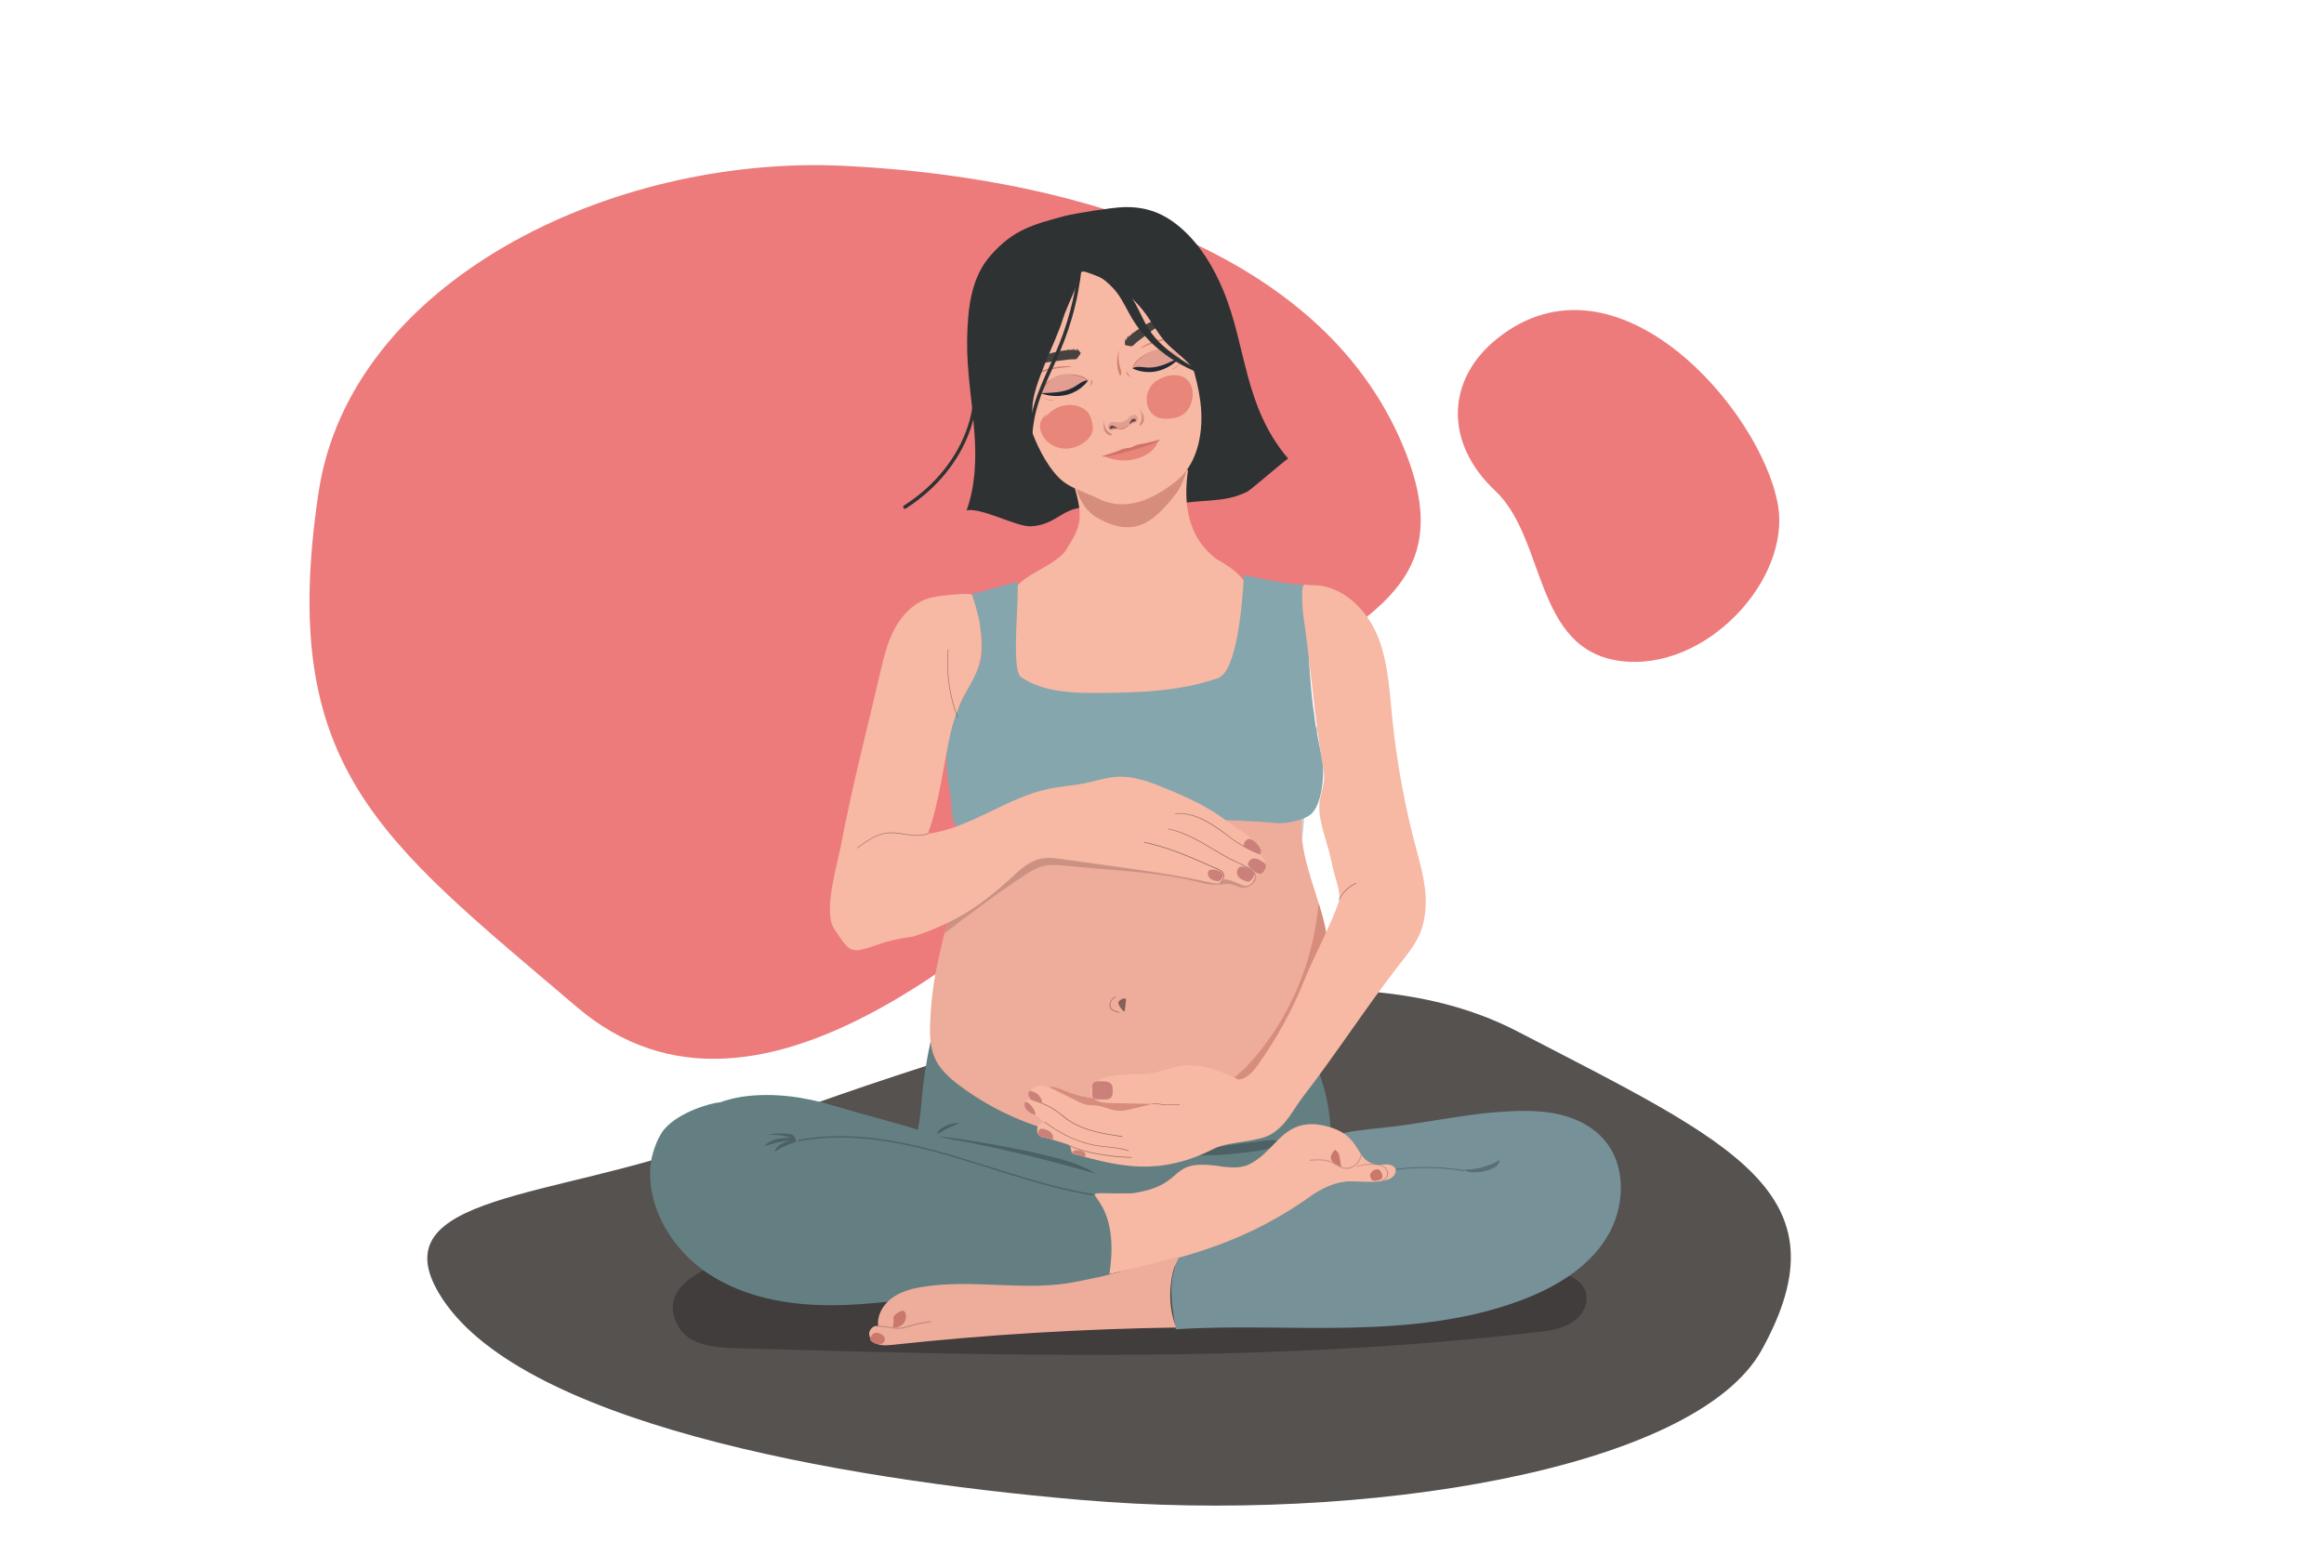 <?xml version="1.0" encoding="utf-8"?>
<!-- Generator: Adobe Illustrator 25.1.0, SVG Export Plug-In . SVG Version: 6.00 Build 0)  -->
<svg version="1.1" id="Layer_1" xmlns="http://www.w3.org/2000/svg" xmlns:xlink="http://www.w3.org/1999/xlink" x="0px" y="0px"
	 viewBox="0 0 1962 1323.9" style="enable-background:new 0 0 1962 1323.9;" xml:space="preserve">
<style type="text/css">
	.st0{fill:#FFFFFF;}
	.st1{fill:#ED7B7B;}
	.st2{fill:#565250;}
	.st3{fill:#2F3233;}
	.st4{opacity:0.25;}
	.st5{fill:#F7B8A4;}
	.st6{fill:#647F82;}
	.st7{fill:#769198;}
	.st8{opacity:0.24;}
	.st9{opacity:0.19;}
	.st10{fill:#CA786C;}
	.st11{fill:#EEAC9B;}
	.st12{opacity:0.21;}
	.st13{fill:#86A6AE;}
	.st14{opacity:0.15;}
	.st15{fill:#010101;}
	.st16{opacity:0.47;}
	.st17{fill:#CB8079;}
	.st18{opacity:0.44;fill:#010101;}
	.st19{fill:#D68D7B;}
	.st20{fill:#F8AC8E;}
	.st21{fill:#F9FAFB;}
	.st22{fill:#E29E90;}
	.st23{fill:#E78679;}
	.st24{fill:#474240;}
	.st25{fill:#69473E;}
	.st26{fill:#D0806B;}
	.st27{fill:#202935;}
	.st28{fill:#D27167;}
</style>
<g>
	<g>
		<rect class="st0" width="1962" height="1323.9"/>
	</g>
	<path class="st1" d="M1023.5,619.8C851.7,788.9,642.1,982.4,487,850.3C320.8,708.7,233.9,648.4,269,415.4
		C295.7,238.3,515.1,130.6,712.1,140c173.8,8.3,400.8,62.1,473,238C1241.2,514.6,1120.8,524,1023.5,619.8z"/>
	<path class="st2" d="M598.9,964c231-85.3,511-181.9,681.6-93.4c182.9,94.9,280.3,136.6,206.7,269.4c-56,101-336.5,147-574.3,126.5
		c-209.7-18-478-66.5-542.2-174.3C320.8,1008.6,468.1,1012.3,598.9,964z"/>
	<g>
		<path class="st3" d="M816,431c11.9-2.9,42.3,13.9,54.1,13.4c22.6-1,27.1-17.5,49.6-15.8c24,1.8,48.3,3.2,72-2.4
			c21.9-5.2,41.7-0.9,61.5-11.2c2.8-1.4,31.6-26.4,34.3-27.8c-37.6-44.1-35.1-95.1-54.9-142.3c-7.9-18.9-18.7-37-33.7-50.7
			c-15-13.7-30.3-19.9-50.4-19.3c-9.8,0.3-40.5,5.1-50.1,7.6c-27,7.3-42.7,11.5-61.6,32.6c-17.3,19.3-19.8,45.5-20.3,71.7
			s4.3,52.1,6.1,78.3C824.3,387.3,823.5,410.3,816,431z"/>
	</g>
	<path class="st4" d="M573,1120.5c8.7,15.1,29.2,17.3,46.7,17.8c226.3,6.5,453.5,13,678.3-13.6c9.6-1.1,19.4-2.4,27.8-7.2
		c8.3-4.8,14.9-14.1,13.5-23.7c-2.5-16.8-24.2-21.3-41.2-21.8c-106.9-3.1-213.8-5.8-320.7-8.2c-107.3-2.4-214.7-5.2-322-6
		C627.2,1057.8,547.2,1076.6,573,1120.5z"/>
	<g>
		<path class="st5" d="M1037.6,603.3c-40,52.8-138.7,45.6-163.4,14.4c-33.5-34.3-20.6-115.3-16.3-121.9c7.7-11.5,37-20,43.3-33.5
			c10.4-16.1,13.6-24.5,6.5-49c-4.5-15.7,15.8-7.1,25.1-9.4c21.3-1.2,50.6-2.2,70.2-7.1c-4.3,29.2,0.1,57.5,24.1,75.3
			c25,14,29.8,24.7,31.6,46.2C1059.7,548.9,1055.8,579.5,1037.6,603.3z"/>
	</g>
	<g>
		<path class="st6" d="M664.7,963.3c53.1,6.8,105.9,16.5,158,29c32.2,7.7,64.1,16.5,96.9,21.4s66.5,5.7,98.6-2.5
			c37.1-9.5,81.3-21.8,105.5-51.6c-1.2-34.9-9.4-53.2-21-81.1c-41.3-9.3-107.8-9.5-150.2-7.9c-37.1,1.3-74-6.7-111.1-6
			c-5.5,0.1-55.2,12-55.6,14c-9.2,42.5-6.6,56.1-11,75.4c-10.1-3.6-51.8-14.6-70.6-20.3c-25-7.6-51.5-11.4-77.4-7.7
			c-25.9,3.7-64,23-73,43C588.9,971.8,629.3,964.9,664.7,963.3z"/>
	</g>
	<g>
		<path class="st7" d="M1262.6,939.1c16.2-1.2,32.5-2,48.5,0.8c16,2.8,31.7,9.6,42.5,21.7c20.1,22.3,18.5,58.4,2.5,83.9
			c-16,25.4-43.3,41.6-71.4,52.2c-45.9,17.4-95.6,22.2-144.6,23.3c-49.1,1.1-98.4-1.8-147.4,1.4c-2.2-12.1-4.3-23.9-3.7-36.2
			c0.6-12.3,4.3-24.8,12.6-33.8c8.7-9.5,21.4-14,32.4-20.7c25.1-15.1,38.9-37.4,61.1-55.9c26.9-22.3,51.8-20.7,85.4-25.1
			C1202.7,947.8,1240.2,940.7,1262.6,939.1z"/>
	</g>
	<g class="st8">
		<path d="M1161.1,990.7c-0.2,0-0.4-0.1-0.4-0.3c-0.1-0.2,0.1-0.5,0.3-0.5c24.4-5.3,50.3-6,75-2c0.2,0,0.4,0.3,0.4,0.5
			c0,0.2-0.3,0.4-0.5,0.4C1211.3,984.8,1185.5,985.4,1161.1,990.7C1161.2,990.7,1161.2,990.7,1161.1,990.7z"/>
	</g>
	<g class="st8">
		<path d="M996.5,975.5c22.1,0.8,44.2-0.5,66-3.9c5.6-0.9,14-2.3,17-7.8c-2.9-2.8-16,0.1-20.1,0.5c-7,0.6-14,1.5-20.9,2.5
			C1024.4,968.9,1010.4,971.8,996.5,975.5z"/>
	</g>
	<g class="st8">
		<path d="M811.2,948.5c-1.4-0.2-4.2,1.3-5.5,1.8c-1.8,0.7-3.6,1.4-5.3,2.2c-1.9,0.9-7.7,5.2-9.5,4.4c1.3-3.1,5.9-5.6,8.8-6.9
			C803.3,948.6,807.3,948,811.2,948.5z"/>
	</g>
	<g class="st8">
		<path d="M883.9,975.7c14.6,3.5,29.3,7.7,42.1,15.6c-1.6-1-4.5-1.3-6.3-1.8c-2.1-0.6-4.2-1.2-6.3-1.8c-4.3-1.2-8.7-2.4-13-3.6
			c-8.7-2.3-17.4-4.6-26.2-6.8c-17.6-4.4-35.2-8.4-52.9-12c-9.8-2-20-3.3-29.7-5.8c6.3,0.1,29,3.8,35,4.8
			c12.3,2.1,24.6,4.3,36.8,6.8C870.3,972.5,877.1,974,883.9,975.7z"/>
	</g>
	<g class="st8">
		<path d="M1266.1,979.6c-0.3,3.5-3.5,5.9-6.7,7.3c-6.3,2.8-17.1,4.7-23.5,1c1.7-0.6,4-0.3,5.8-0.5c2.8-0.3,5.6-0.8,8.4-1.5
			C1255.7,984.5,1261.1,982.4,1266.1,979.6z"/>
	</g>
	<g class="st9">
		<path d="M955.9,850.5c0.5,1,1.4,1.8,2,2.8c0.7,0.9,1.2,2.1,0.9,3.2c-0.2,0.8-0.8,1.5-1.5,1.9c-0.8,0.3-1.7,0.3-2.4-0.1
			c-0.1,1.2,1.4,2.1,2.5,1.8s2-1.4,2.2-2.6c0.3-1.2,0.1-2.4-0.1-3.6c-0.3-1.6-0.5-3.2-0.8-4.8c-0.1-0.6-0.2-1.2-0.5-1.7
			c-0.3-0.5-0.8-1-1.4-1C954.9,846.3,955.4,849.5,955.9,850.5z"/>
	</g>
	<g>
		<path class="st6" d="M943,1063.4c0,5.2-0.6,10.9-4.1,14.7c-3.8,4.1-9.9,4.8-15.4,5.3c-38.2,3.1-76.5,4.6-114.5,8.6
			c-35.9,3.9-71.7,10.1-107.8,10.1c-36.1,0-73.3-6.8-103.3-26.7c-30.1-20-51.7-55-48.8-91c0.7-8.2,5.1-23,11.7-30.9
			c12.6-14.9,40.8-22.5,45.9-22.5c36.5-0.1,40.5,29.3,77,29.2c34.8-0.1,70-0.2,103.6,8.6c23.6,6.1,45.8,16.5,68.7,24.7
			c17.4,6.3,35.4,11.4,53.9,12.5c5.8,0.3,15.3-2.2,19.7,2.4c5.2,5.5,7.6,17,9.5,24.1C941.6,1042.7,943,1053,943,1063.4z"/>
	</g>
	<g class="st8">
		<path d="M647.5,958.3c6.7-0.6,13.6,0.2,20,2.3c-4,0.1-8,0.3-11.9,1.2c-3.9,1-7.6,2.8-10.2,5.9c7.2-2.2,14.5-3.9,21.9-5
			c-2.8,0.9-5.5,1.8-8,3.3c-2.5,1.5-4.6,3.8-5.4,6.5c5.4-3.5,11.4-6.3,17.6-8.1c1.8-0.5-0.9-5.1-1.6-5.6c-1.5-1.2-3.7-1.3-5.5-1.5
			C658.7,956.6,653,957,647.5,958.3z"/>
	</g>
	<g>
		<g>
			<g>
				<path class="st5" d="M955.7,1007.6c49.3-7.1,26.6-30.7,77.4-22.4c7.2,0.6,11.9,1.1,19-1c24.1-9.8,28.4-37,59-34.9
					c46.2,6.1,27.1,37.6,59.9,33.8c2.9,0.3,6,1.2,7.3,4.1c1.2,16.4-36.3,8.5-43.3,10.7c-9,1-17.6,5.1-25.5,10
					c-56.6,41-108.5,54.5-172.9,67.8C948.9,996.3,890.6,1008.7,955.7,1007.6z"/>
			</g>
			<g class="st9">
				<path d="M1136.9,986.9c-1.8,0-3.6-0.3-5.3-1c-1.4-0.6-2.7-1.4-4-2.2c-0.9-0.6-1.8-1.2-2.8-1.6c-5.8-3-12.9-2.4-18.7-2
					c-0.3,0-0.4-0.2-0.5-0.4c0-0.2,0.2-0.4,0.4-0.5c5.9-0.4,13.1-1,19.1,2.1c1,0.5,1.9,1.1,2.8,1.7c1.2,0.8,2.5,1.6,3.8,2.1
					c3.4,1.4,7.6,1.1,10.8-0.7c3.2-1.9,5.5-5.3,6-9c0-0.2,0.2-0.4,0.5-0.4c0.2,0,0.4,0.2,0.4,0.5c-0.5,4-3,7.7-6.5,9.6
					C1141.3,986.3,1139.1,986.9,1136.9,986.9z"/>
			</g>
			<g class="st9">
				<path d="M1167,997.2c-0.2,0-0.4-0.1-0.4-0.3c-0.1-0.2,0.1-0.5,0.3-0.5c1.5-0.4,2.8-1.5,3.5-2.9c0.7-1.4,0.8-3.1,0.3-4.6
					c-0.6-1.6-1.9-3-3.7-3.9c-1.9-1-4-1.3-5.4-1.4c-5.2-0.6-10.6,0-15.5,1.8c-0.2,0.1-0.5,0-0.5-0.3c-0.1-0.2,0-0.5,0.3-0.5
					c5.1-1.8,10.6-2.4,15.9-1.8c1.5,0.2,3.7,0.5,5.7,1.5c2,1,3.4,2.6,4.1,4.4c0.6,1.7,0.5,3.6-0.3,5.2c-0.8,1.6-2.3,2.9-4,3.4
					C1167.1,997.2,1167,997.2,1167,997.2z"/>
			</g>
		</g>
		<g>
			<path class="st10" d="M1126.9,970.9c5.4,2.5,3.4,8.2,5.7,14.3C1125.7,982.9,1119.5,978.8,1126.9,970.9z"/>
		</g>
		<g>
			<path class="st10" d="M1158.1,996.2c0.7,0.6,1.6,0.9,2.6,0.9c0.9,0,1.8-0.2,2.7-0.5c1.3-0.3,2.8-0.8,3.4-2
				c0.6-1.1,0.2-2.5-0.3-3.7c-0.5-1.2-1.1-2.6-2.2-3.2c-1.4-0.8-3.3-0.5-4.6,0.4c-1.1,0.7-2.9,2.5-3,3.8
				C1156.7,993.3,1157.1,995.2,1158.1,996.2z"/>
		</g>
	</g>
	<g>
		<g>
			<g>
				<path class="st11" d="M992.9,1120.9c-79.9,1.2-159.7,6-239.1,14.6c-4.1,0.4-8.2,0.9-12.1-0.3c-3.9-1.2-7.5-4.3-7.9-8.4
					s3.8-8.3,7.6-7c-1.2-9,3.9-17.9,11.1-23.4c7.2-5.5,16.2-8.1,25.1-9.6c43.4-7.5,88.5,4.3,131.7-4.7c19.8-4.1,20.8-3.9,40.2-9.5
					c3.1-0.9,37.6-8.6,45.7-11.6c1-0.4-3.9,9-4.3,10.5c-1.3,4.9-2.2,10-2.6,15.1C987.3,1098.2,988.8,1110,992.9,1120.9z"/>
			</g>
			<g class="st9">
				<path d="M758.6,1122c-2.7,0.1-5.4-0.4-8-0.8c-2.9-0.5-5.9-1-8.8-0.8c-0.2,0-0.4-0.2-0.5-0.4c0-0.2,0.2-0.4,0.4-0.5
					c3-0.2,6,0.3,9,0.8c3,0.5,6,1,9,0.8c2.7-0.2,5.3-1,7.8-1.8c0.6-0.2,1.1-0.3,1.7-0.5c5.3-1.6,10.9-2.7,16.4-3.2
					c0.2,0,0.4,0.1,0.5,0.4c0,0.2-0.1,0.4-0.4,0.5c-5.5,0.6-10.9,1.6-16.2,3.2c-0.5,0.2-1.1,0.3-1.6,0.5c-2.6,0.8-5.3,1.6-8,1.8
					C759.4,1121.9,759,1122,758.6,1122z"/>
			</g>
		</g>
		<g>
			<path class="st10" d="M738,1125.7c2.1-1,4.5-0.1,6.4,1.1c1.1,0.7,2.1,1.7,2.5,2.9c0.5,1.6-0.2,3.3-1.5,4.3c-1.3,1-3,1.3-4.6,1
				c-1.6-0.2-3.1-1-4.5-1.9c-1.6-1-2.2-2.1-1.4-3.8C735.6,1128,736.5,1126.5,738,1125.7z"/>
		</g>
		<g>
			<path class="st10" d="M754,1118.6c-0.1,0.5-0.3,1.1,0,1.6c0.3,0.5,0.9,0.6,1.5,0.6c2.8,0.1,5.6-1.3,7.4-3.5
				c1.7-2.2,2.4-5.3,1.7-8c-0.3-1.1-0.9-2.2-2-2.5c-0.6-0.1-1.2,0-1.8,0.2c-2.3,0.8-4.4,2.2-6,4c-0.9,1.1-0.4,2.1-0.3,3.4
				C754.5,1115.8,754.3,1117.3,754,1118.6z"/>
		</g>
	</g>
	<g class="st9">
		<path d="M1110.5,615.5c2-2.8,3.6-5.9,4.8-9.1c-2.7,11.4-6.3,22.5-8.7,34c-3.4,16.1-4.5,32.6-5.5,49.1c-0.4,7-1.3,16.9-2.7,24.2
			c-1.2-6.8-2.5-12.9-3.7-18.2c0-0.6,0.1-1.2,0.1-1.5c1.4-16.3,6.4-34,8.2-50.2c0.9-8,1.9-16,2.9-23.9c0.9-7.3,3.7-16.2,3.1-23.5
			C1109.5,602.7,1110,609.1,1110.5,615.5z"/>
	</g>
	<g class="st9">
		<path d="M817.5,697.3c1.1,10.4,2.1,20.9,3.2,31.3c-1.6-6.1-3-12.3-4.3-18.4c-0.2,2.6-0.5,5.3-0.7,7.9c-2.7-15.9-4.2-32.1-4.4-48.2
			c-0.1-10.8,0.3-21.7-2.2-32.2c-1.7-7-4.7-13.7-6.8-20.6c-2.1-6.9-3.3-14.4-1.2-21.4c-0.8,10.6,1.3,21.4,6,30.9
			c0.1-9.4,0.2-18.8,0.3-28.2c2,19.9,4.1,39.8,6.1,59.8C814.9,671.3,816.2,684.3,817.5,697.3z"/>
	</g>
	<g>
		<path d="M821.1,725.5l0.1,4.7l0,2.7c-0.1-0.8-0.2-1.6-0.3-2.4c0-0.3,0-0.7,0-1C821,728.2,821,726.9,821.1,725.5z"/>
	</g>
	<g class="st12">
		<path d="M968.9,710.3c0.4,4.8,1.4,9.6,3,14.1c0.4,1.1,0.9,2.2,1.3,3.4l1.5,3.3c0.6,1.1,1.1,2.1,1.6,3.2l1.8,3.1l2,3l2.2,2.8
			l2.3,2.7c0.8,0.8,1.7,1.7,2.5,2.6c3.4,3.3,7.3,6.2,11.5,8.7c-4.5-1.8-8.7-4.4-12.5-7.6c-0.9-0.8-1.8-1.7-2.7-2.5l-2.5-2.7
			l-2.3-2.9l-2.1-3l-1.9-3.2c-0.5-1.1-1.1-2.2-1.6-3.3l-1.4-3.4c-0.4-1.2-0.8-2.3-1.1-3.5C969.1,720.1,968.5,715.2,968.9,710.3z"/>
	</g>
	<g class="st12">
		<path d="M922.7,1008.2c-16.4-2.7-32.6-6.7-48.6-11.3c-16-4.6-31.8-9.7-47.6-14.6c-15.9-5-31.9-9.8-48.2-13.8
			c-16.1-3.9-32.4-6.9-48.9-8.4c-16.4-1.4-33-1.2-49.3,1.3c-2,0.3-4,0.7-6,1c-0.8,0.2-0.5,1.4,0.3,1.3c16.3-3.1,32.9-3.8,49.4-2.7
			c16.6,1.1,33.1,3.9,49.3,7.6c16.1,3.7,32,8.4,47.8,13.3c15.8,4.9,31.5,10,47.4,14.7c15.8,4.6,31.8,8.8,48,11.8c2,0.4,4,0.7,6,1
			C923.1,1009.6,923.5,1008.3,922.7,1008.2L922.7,1008.2z"/>
	</g>
	<path class="st11" d="M1121.4,815.1C1121.4,815.1,1121.4,815.1,1121.4,815.1c-1,16.9-5.6,33.6-11.2,49.6
		c-8.4,23.7-19.7,47.2-38.4,63.9c-17.7,15.9-40.9,24.7-64.2,29.8c-67.8,14.9-142.1-0.1-197.5-41.8c-8.8-6.6-17.3-14.2-21.4-24.4
		c-4.8-12-3.7-25.3-2.9-38.2c1.4-22.6,5.5-40.6,10.6-62.3c0.3-1.2,0.6-2.5,1-3.7c4.2-14.7,12.7-31.3,16.6-45.6
		c0.1-0.2,0.1-0.5,0.2-0.7c1.1-4.4,2.1-8.6,3.2-12.5c1.9-6.6,4.6-12.5,10-18.2c11.3-11.8,26.4-19.7,41.9-24.4
		c21.3-6.5,43.8-7.6,66.1-8.6c55.2-2.5,110.8-5,165.4,3.4c-6.6,27.1,4.1,54,12.5,81.3c3.8,12.5,7.1,25,8.1,37.7
		C1121.7,805.2,1121.7,810.1,1121.4,815.1z"/>
	<g>
		<path class="st13" d="M799.4,634.5c-1.5,14.7,1.8,26.3,3.4,41c0.7,7,0,17.9,5.3,22.6c5.5,4.8,13.6,4.8,20.9,4.4
			c85.6-4.2,156.7-15.5,249.3-7.5c7.5,0.7,21.5-2.4,27.6-6.8c10.9-8,12.9-37.4,9.8-50.5c-11.9-49.7-10-96.9-15.2-144
			c-18-0.5-50.3-8.3-50.3-8.3c-1.4,27.2-6.4,81.6-21.8,87.1c-32,11.3-66.7,12.4-100.6,12.6c-22.7,0.1-46.9-0.6-65.7-13.3
			c-8.9-6.1-1.3-65.6-3.2-80.4c-0.1-0.9-32.3,9.2-38.3,10.1c5.5,22.5,14.2,46.9,2.9,67.4C812,589.4,801.9,611,799.4,634.5z"/>
	</g>
	<g class="st14">
		<path class="st15" d="M1050.5,749.5c-5,0.4-9.7-3.6-14.6-3.1c-7.3,0.8-14.2,1-21.3-0.9c-37.3-9.8-77-10.5-115.2-14.5
			c-5.7-0.6-11.6-1.2-17.2,0c-6.8,1.4-12.9,5.1-18.7,9c-20.6,13.6-46,32.5-66,48c4.2-14.7,12.7-31.3,16.6-45.6
			c0.1-0.2,0.1-0.5,0.2-0.7c1.1-4.4,2.1-8.6,3.2-12.5c8.9-6.7,18.9-11.8,29.4-15.7c32.2-12.2,67.8-13.3,101.9-8.5
			c34.1,4.8,67.2,15.2,100,25.6c5.1,1.6,11.2,4.3,11.6,9.7C1060.8,745.1,1055.5,749.1,1050.5,749.5z"/>
	</g>
	<g>
		<path class="st5" d="M1063.3,721.4c3.3,2.6,5.3,6.7,5.5,11c0.2,3.4-2.6,6.2-6,6l-3.1-0.2c-0.2,6.4-5.2,11.6-11.2,9.1
			c-8.8-3.7-14.4-6-16.1-4.2c-2.5,2.5-2.6,3.8-10.2,2.1c-37.8-8.5-83.3-13.7-123.5-19.5c-7.3-1.1-14.8-2.1-21.9-0.2
			c-9.1,2.5-16.2,9.4-23.1,15.8c-27,24.5-47.7,37.9-82.4,49.4c-27.6,3.8-33.5,9.3-45.8,11.5c-9.5,1.6-13.2-6-21.2-17.8
			c-9.6-14.2,2.3-53.2,5.5-70c10.6-54.8,20.4-91,33.1-145.6c3-13,6.1-26.2,12.4-37.9c6.3-11.8,16.3-22.1,29.1-25.9
			c5.9-1.7,28.6-4.5,36-3.1c0.6,0.1,5.8,18.4,6.5,23.1c4.2,30,1.5,37.4-13.1,62.5c-1.6,2.7-3.4,6.9-5.1,11.5
			c-2.5,6.7-4.9,14.1-5.9,18.6c-6.2,27-9.7,60-19.3,86c0,0.1-0.1,0.2-0.1,0.4c36-4.8,66.3-30.5,101.9-37.9c10-2.1,20.3-2.7,30.4-4.7
			c9.2-1.9,18.1-5,27.5-5.5c13.9-0.8,27.5,4.3,40.4,9.6c18.1,7.4,36.1,15.6,51.6,27.4c7.1,5.4,18.6,11.5,24.4,18.2
			c2.8,3.2,4.3,6.6,3.3,10c-4.5-1.8-8.7-3.8-12.8-6.1L1063.3,721.4z"/>
	</g>
	<g class="st16">
		<path d="M723.9,716.3c-0.1,0-0.1,0-0.2-0.1c-0.1-0.1-0.1-0.2,0-0.3c6.9-5.2,15.6-11.7,25.4-12.8c4.8-0.5,9.6,0.2,14.2,1
			c1,0.2,2.1,0.3,3.1,0.5c5.4,0.8,11.6,1.3,17-1c0.1,0,0.2,0,0.3,0.1c0,0.1,0,0.2-0.1,0.3c-5.5,2.3-11.8,1.8-17.3,1
			c-1-0.1-2.1-0.3-3.1-0.5c-4.6-0.7-9.4-1.5-14.1-1c-9.7,1.1-18.3,7.5-25.2,12.7C723.9,716.3,723.9,716.3,723.9,716.3z"/>
	</g>
	<g class="st16">
		<path d="M1030.2,745.3c-0.1,0-0.1,0-0.2-0.1c-0.1-0.1,0-0.2,0.1-0.3c1.2-0.7,2.2-2.1,2.6-3.8c0.4-1.5,0.2-3-0.5-4
			c-1.2-1.9-4-2.9-6.5-3.9c-0.7-0.3-1.3-0.5-1.8-0.8l-0.8-0.4c-18.8-8.3-36.5-16.2-57-20.5c-0.1,0-0.2-0.1-0.2-0.3
			c0-0.1,0.1-0.2,0.3-0.2c20.6,4.3,38.3,12.2,57.1,20.5l0.8,0.4c0.6,0.2,1.2,0.5,1.8,0.7c2.5,1,5.3,2.1,6.7,4.1
			c0.8,1.1,1,2.7,0.6,4.3c-0.4,1.8-1.5,3.3-2.8,4C1030.3,745.3,1030.3,745.3,1030.2,745.3z"/>
	</g>
	<g class="st16">
		<path d="M1059.8,738.7c-0.1,0-0.1,0-0.2-0.1c-3.1-4.8-8.5-7.2-13.8-9.6c-0.6-0.3-1.2-0.5-1.8-0.8c-7.1-3.2-13.9-7.3-20.4-11.2
			c-2.5-1.5-5.2-3.1-7.8-4.6c-8.5-4.8-18.6-10.1-29.6-12.3c-0.1,0-0.2-0.1-0.2-0.2c0-0.1,0.1-0.2,0.2-0.2
			c11.1,2.2,21.3,7.4,29.8,12.3c2.6,1.5,5.2,3.1,7.8,4.6c6.6,3.9,13.3,7.9,20.4,11.2c0.6,0.3,1.2,0.5,1.8,0.8
			c5.3,2.4,10.9,4.9,14,9.7c0.1,0.1,0,0.2-0.1,0.3C1059.9,738.7,1059.9,738.7,1059.8,738.7z"/>
	</g>
	<g class="st16">
		<path d="M1062.9,721.1C1062.9,721.1,1062.9,721.1,1062.9,721.1l-0.2-0.1c-4.6-1.8-8.8-3.8-12.8-6.1c-3.4-1.9-6.7-4.1-10-6.5
			c-1-0.7-1.9-1.4-2.9-2.2c-6.1-4.5-12.4-9.2-19.2-12.8c-9-4.8-17.6-6.9-25.5-6.3c-0.1,0-0.2-0.1-0.2-0.2c0-0.1,0.1-0.2,0.2-0.2
			c8-0.6,16.7,1.5,25.8,6.3c6.8,3.6,13.1,8.3,19.2,12.9c1,0.7,1.9,1.5,2.9,2.2c3.3,2.4,6.5,4.5,10,6.5c4,2.3,8.2,4.3,12.8,6.1
			l0.2,0.1c0.1,0,0.2,0.2,0.1,0.3C1063.1,721,1063,721.1,1062.9,721.1z"/>
	</g>
	<g>
		<path class="st17" d="M1064.3,720.2c-0.2,0.5-0.5,0.8-0.9,1.2c-0.2-0.2-0.4-0.3-0.6-0.4c0,0,0-0.1,0-0.1
			c-4.5-1.8-8.7-3.8-12.8-6.1c-0.1-0.2-0.1-0.5-0.1-0.8c0.1-1.2,0.6-2.5,1.3-3.5c0.8-1.2,2.1-2.1,3.5-2.1c1.1,0,2.2,0.6,3.1,1.2
			c0.6,0.4,1.1,0.8,1.6,1.2c1.6,1.3,3,3,4,4.8C1064.3,717,1065,718.7,1064.3,720.2z"/>
	</g>
	<g>
		<path class="st17" d="M1054.4,727.4c-0.5,0.7-0.9,1.6-0.8,2.4c0.1,0.9,0.6,1.7,1.2,2.4c1.8,2.3,4.2,4.1,6.9,5.2
			c0.8,0.3,1.7,0.6,2.5,0.5c0.9-0.1,1.7-0.7,2.3-1.4c0.9-1,1.6-2.2,2-3.5c0.3-1,0.4-2,0-2.9c-0.4-1-1.4-1.7-2.4-2.3
			c-1.5-1-3.1-2-4.8-2.5c-1.3-0.4-2.8-0.6-4.2-0.2C1056.1,725.4,1055.1,726.4,1054.4,727.4z"/>
	</g>
	<g>
		<path class="st17" d="M1045,739.5c1.2,2.2,3.8,3.3,6.1,4.3c1.1,0.5,2.4,0.9,3.6,0.5c0.8-0.3,1.3-0.9,1.9-1.6
			c1-1.2,2.1-2.6,2.2-4.2c0.1-1.9-1.5-3.6-3.1-4.6c-1.4-0.9-2.9-1.5-4.5-1.8c-1.3-0.3-3.5-0.7-4.6,0
			C1044.1,733.5,1043.8,737.4,1045,739.5z"/>
	</g>
	<g>
		<path class="st17" d="M1019.9,738.8c0.3,1.4,1.3,2.6,2.5,3.4c1.2,0.8,2.6,1.3,4,1.6c1,0.2,2.1,0.4,3,0c0.7-0.3,1.2-0.9,1.7-1.5
			c0.8-1.1,1.6-2.3,1.3-3.6c-0.2-1.3-1.3-2.2-2.4-2.8C1026.9,734,1018.4,732.5,1019.9,738.8z"/>
	</g>
	<g class="st16">
		<path d="M808.4,606.1c-7.1-18.3-9.9-38.3-8.1-57.8l0.4,0c-1.8,19.5,1,39.4,8.1,57.6L808.4,606.1z"/>
	</g>
	<g>
		<path class="st18" d="M944.3,846c-0.4,1.2,0.2,2.5,0.8,3.5c0.9,1.5,2,2.9,3.2,4.1c0.2,0.2,0.4,0.4,0.7,0.4c0.5,0,0.7-0.6,0.7-1.1
			c0.2-1.7,0.3-3.4,0.5-5.1c0.1-1,0.8-3.5,0.1-4.4C949.1,842.1,944.7,844.6,944.3,846z"/>
	</g>
	<g>
		<path class="st18" d="M944.8,855C944.8,855,944.8,855,944.8,855c-1.6-0.3-3.1-0.6-4.5-1.3c-1.6-0.8-2.8-2-3.3-3.4
			c-0.5-1.5-0.3-3.4,0.8-5.2c0.9-1.5,2.2-2.7,3.5-3.9c0.1-0.1,0.2-0.1,0.3,0c0.1,0.1,0.1,0.2,0,0.3c-1.3,1.1-2.5,2.3-3.4,3.8
			c-1,1.6-1.2,3.4-0.7,4.8c0.4,1.3,1.5,2.4,3,3.1c1.4,0.7,2.9,1,4.4,1.3c0.1,0,0.2,0.1,0.2,0.2C945,854.9,944.9,855,944.8,855z"/>
	</g>
	<g>
		<path class="st19" d="M1121.4,815.1C1121.4,815.1,1121.4,815.1,1121.4,815.1c-3.9,11.2-9.2,21.9-14.7,32.4
			c-14.4,27.6-30.9,55.1-55.4,74.2c-37.5,29.2-89.4,34.6-135.9,24.7c-12.1-2.6-25.3-7-31.3-17.9c-1.5-2.7-2.4-6.3-0.5-8.7
			c2.7-3.5,8.3-1.7,12.4,0.1c29.6,13.1,63.5,9.6,95.7,5.6c14.9-1.8,30.2-3.9,43.3-11.2c9.6-5.4,17.5-13.4,24.6-21.8
			c10.2-12,19-25.1,26.5-38.9c13.6-25.3,22.5-53.1,26-81.5c0.3-2.1,0.6-5.7,1.2-9.4c3.8,12.5,7.1,25,8.1,37.7
			C1121.7,805.2,1121.7,810.1,1121.4,815.1z"/>
	</g>
	<g>
		<path class="st5" d="M1201.7,779c-3.6,15.6-12.7,25.5-22.5,38.2c-26.5,34.3-52.1,73.8-78.6,108.1c-9.7,12.5-14,24.2-27.5,32.4
			c-11,6.7-36.1,6.1-47.5,11.9c-47.1,23.8-79.4,15.7-119.3,4.7c-2.5-0.4-1.6-4-2.8-6.2c-0.7-1.4-2.4-2-3.9-2.4
			c-3.7-1.1-7.4-2.3-11.1-3.4c-1-0.3-2-0.6-2.9-0.9c-2.5-0.8-5.9-0.7-8.1-2.3c-0.4-0.3-0.8-0.7-1-1.1c-1.1-1.7-1-4-0.7-6.1
			c0.3-2.6,3.4-4.2,6.4-4.2c-2.1-1.3-4.9-4.1-7.1-5.3c-0.4-0.2-0.9-0.5-1.3-0.7c-1.8-0.9-3.7-1.8-5.3-3c-2-1.6-3.6-4-3.3-6.5
			c0.1-0.5,0.2-1,0.4-1.5c0.9-1.8,3-3.1,4.9-2.4c-2.2-2.6-1.5-6.8,1-9.1c2.5-2.3,6.1-2.9,9.5-2.4c3.3,0.5,6.4,2,9.5,3.5
			c6.3,3.1,12.6,6.2,18.9,9.4c2.5,1.3,5.1,2.5,7.9,3.1c2.9,0.6,6,0.3,9,0.7c5.7,0.7,11,3.7,16.7,4.3c4.6,0.5,9.2-0.6,13.6-1.7
			c5.5-1.3,11-2.6,16.5-4c-11.7-0.2-23.4-0.4-35-0.7c-4.6-0.1-9.4-0.3-13.2-2.7c-3.8-2.5-5.9-8.2-3.1-11.7c5.6-7,15-8.7,24-9.5
			c8.9-0.8,18-0.1,26.9-1.6c8.6-1.4,16.8-4.9,25.4-6c16.5-2.1,32.7,4.4,47.6,11.7c6.9-1,11.6-6.1,15.7-11.7
			c16.1-22.4,29.5-46.8,39.8-72.4c8.7-21.7,22.5-46.5,29-66c2.5-7.6-3.6-20.7-5.8-32.5c-2.6-13.7-8.8-28.8-10.3-41.7
			c-2-17.1,6-21.7,3-38.6c-7.2-40.7-10.9-89.3-16.9-129.7c-0.7-4.6-1.3-18-0.5-22.6c0.8-4.6,2.5-2.1,7.1-2.3c24-0.9,45,18,54.9,39.9
			c9.9,21.9,11.1,46.5,13.5,70.4c3.9,39.7,11.2,79,21.8,117.5C1202.1,741,1206.3,759.4,1201.7,779z"/>
	</g>
	<g class="st16">
		<path d="M986,933.2c-0.3,0-0.6,0-1,0c-1.5-0.1-3-0.3-4.5-0.5c-0.9-0.1-1.8-0.3-2.7-0.4c-1.7-0.2-3.4-0.3-5.1-0.2
			c-0.1,0-0.2-0.1-0.2-0.2c0-0.1,0.1-0.2,0.2-0.2c1.7-0.1,3.5,0,5.2,0.2c0.9,0.1,1.8,0.2,2.7,0.4c1.5,0.2,3,0.4,4.5,0.5
			c1.7,0.1,3.3-0.1,5-0.2c1.8-0.1,3.8-0.3,5.6-0.2c0.1,0,0.2,0.1,0.2,0.2c0,0.1-0.1,0.2-0.2,0.2c-1.9-0.1-3.7,0-5.6,0.2
			C988.8,933.1,987.4,933.2,986,933.2z"/>
	</g>
	<g class="st16">
		<path d="M947.2,959.9C947.2,959.9,947.2,959.9,947.2,959.9c-15.2-2.3-32.3-4.8-45.8-14.2c-1.8-1.2-3.5-2.6-5.1-3.9
			c-1.9-1.5-3.8-3-5.9-4.4c-6.3-4.2-13.5-6.8-20.5-9.3c-0.1,0-0.2-0.2-0.1-0.3c0-0.1,0.2-0.2,0.3-0.1c7,2.5,14.3,5.1,20.6,9.3
			c2,1.4,4,2.9,5.9,4.4c1.7,1.3,3.4,2.7,5.1,3.9c13.5,9.4,30.5,11.9,45.6,14.1c0.1,0,0.2,0.1,0.2,0.2
			C947.4,959.8,947.3,959.9,947.2,959.9z"/>
	</g>
	<g class="st16">
		<path d="M952.8,971.9C952.8,971.9,952.8,971.9,952.8,971.9c-5.6-2-11.7-2.6-17.5-3.2c-2.3-0.2-4.8-0.5-7.1-0.8
			c-15.6-2.1-32-9.3-46.2-20.3c-0.1-0.1-0.1-0.2,0-0.3c0.1-0.1,0.2-0.1,0.3,0c14.1,10.9,30.4,18.1,46,20.2c2.4,0.3,4.8,0.5,7.1,0.8
			c5.9,0.6,11.9,1.1,17.5,3.2c0.1,0,0.2,0.2,0.1,0.3C953,971.8,952.9,971.9,952.8,971.9z"/>
	</g>
	<g class="st16">
		<path d="M955.1,977.5C955.1,977.5,955.1,977.5,955.1,977.5c-16.3-0.2-40.8-4.1-51.9-9.9c-0.1-0.1-0.1-0.2-0.1-0.3
			c0.1-0.1,0.2-0.1,0.3-0.1c11.1,5.8,35.4,9.6,51.7,9.8c0.1,0,0.2,0.1,0.2,0.2C955.3,977.4,955.2,977.5,955.1,977.5z"/>
	</g>
	<g>
		<path class="st17" d="M932.7,913.1c2.1,0.1,4.3,0.7,5.5,2.4c1.1,1.5,1.2,3.5,1.2,5.3c0,1.2,0,2.4-0.3,3.6s-0.9,2.3-1.9,3
			c-1,0.7-2.2,0.8-3.4,0.9c-2.7,0.2-5.5,0.1-8.2-0.2c-1-0.1-2-0.3-2.6-1c-0.6-0.7-0.7-1.8-0.8-2.7c-0.1-1.6-0.1-3.1-0.2-4.7
			c-0.1-1.5-0.1-3.1,0.5-4.4c0.8-1.6,2.4-2.2,4-2.2C928.7,913,930.7,913,932.7,913.1z"/>
	</g>
	<g>
		<path class="st17" d="M879.4,928.6c0.3,0.8,0.5,1.8-0.2,2.3c-0.4,0.2-0.9,0.2-1.4,0.1c-1.7-0.4-3.4-0.9-5-1.7
			c-1.6-0.8-3.3-1.8-4.1-3.4c-0.6-1-0.7-2.3-0.4-3.4c0.5-1.5,1.1-1.5,2.5-1.2c2.4,0.6,4.6,1.9,6.3,3.7
			C878,926.1,878.8,927.3,879.4,928.6z"/>
	</g>
	<g>
		<path class="st17" d="M873.7,941.5C873.7,941.6,873.7,941.6,873.7,941.5c-1.9-0.8-3.8-1.7-5.4-2.9c-2-1.6-3.6-4-3.3-6.5
			c0.1-0.5,0.2-1,0.4-1.5c0.9-0.3,2.2,0.1,3.1,0.9c2.6,2.3,5,5.2,5.5,8.7C874.1,940.6,874.1,941.2,873.7,941.5z"/>
	</g>
	<g>
		<path class="st17" d="M889,960.5c0,0.6-0.2,1.2-0.5,1.7c-1-0.3-2-0.6-2.9-0.9c-2.5-0.8-5.9-0.7-8.1-2.3c-0.4-0.3-0.8-0.7-1-1.1
			c-0.3-1.4-0.1-3.3,1-4.2c1.1-0.9,2.8-0.7,4.2-0.3c1.8,0.5,3.6,1.2,5,2.4C888.1,956.9,889.1,958.7,889,960.5z"/>
	</g>
	<g>
		<path class="st17" d="M915.5,976.8c0.6-0.4,1-1.2,0.9-2c-0.1-0.8-0.6-1.6-1.3-2.1c-0.7-0.5-1.5-0.8-2.3-1
			c-1.7-0.4-3.5-0.6-5.2-0.3c-1.3,0.2-2.4,1.1-2.5,2.2L915.5,976.8z"/>
	</g>
	<g class="st16">
		<path d="M1130.7,759.8l-0.4-0.2c3-6.2,8.2-11.3,14.5-14l0.2,0.4C1138.8,748.7,1133.6,753.8,1130.7,759.8z"/>
	</g>
	<path class="st20" d="M977.4,329c-1.7-1.4-3.2-2.7-4.8-3.9c-2.7-1.9-6-3-9.3-2.8c-5.8,0.3-10.9,3.9-17.9,4.9
		c-1.4,0.2-2.8,0.4-4.1,0.9c-9,3.2-12.8,13.6-15.1,22.8c0.6,0.2,0.5,0.1,0.6,0.2c8.8,2.3,14,3.9,23,3c4.3-0.7,8.6-1.9,13-3.6
		c3.7-1.6,6.9-3.4,9.9-5.6c1.9-1.5,3.5-3,4.8-4.7c1.8-2.5,2.9-4.8,3.9-7.3C980.1,331.1,979,330.2,977.4,329z"/>
	<path class="st21" d="M909.3,257.4c-3.1-0.7-6.4-0.9-9.6-0.9c-3.4,0-6.7,0.4-10.2,1.2c-1.7,0.4-3.3,1-4.8,1.7
		c-2.5,1.1-4.4,2.2-7.1,4.7c-1.1,1-2.1,2.2-3,3.4c-4.4,5.7-7.8,14.9-7.6,23.4c0,1,1.5,1,1.5,0c-0.1-5.9,2-11.2,5.6-15.8
		c2.8-3.5,6.7-6.3,9.9-7.7c9.1-3.8,22.3-0.6,29.7-2.3c0.7-0.1,1.4-0.4,2-0.7c0.6-0.3,1.1-0.7,1.6-1.2c0.4-0.3,0.5-1,0.2-1.4
		c-0.4-0.5-0.7-1-1.2-1.5C914.3,258.5,911.7,257.9,909.3,257.4z"/>
	<g>
		<path class="st19" d="M896.6,392.7c11,7.7,22.9,14.1,35.6,17.1c12.7,3,26.3,2.3,38.1-3.7c14.3-7.3,24.8-21.5,34.6-35.3
			c4.3,7,3.2,8.5,0.4,16.4s-6.9,22.4-11.8,28.7c-9.5,12.2-20.1,25-34.1,28.4c-11.6,2.8-23.7-1.4-34.1-7.8
			c-14.4-8.8-18.7-27.2-20.7-45.5"/>
	</g>
	<g>
		<path class="st5" d="M1013.4,339.2c-2.7-21.4-10.3-41.8-18.3-61.9c-5.5-13.9-11.2-27.8-20-39.7c0-0.1-0.1-0.1-0.1-0.2
			c-9.2-3.8-18.9-6.3-28.6-7.8c-11.3-1.8-23.2-2.3-34.4,0.2c-7.6,1.7-14.8,5-21.7,8.6c-8.3,4.3-16.5,9.2-23.8,15.3
			c-5,4.1-12.2,10.2-12.6,17.4c-0.1,2-1.6,3.1-3.1,3.3c3.2,31,9.8,61.8,20.7,90.9c5.1,13.8,14.5,31.8,25.7,41
			c7.6,6.2,21.1,10.2,29.8,14.6c23.5,11.9,47.3,0.4,66.1-14.7C1011.8,391.1,1016.5,363.5,1013.4,339.2z"/>
	</g>
	<g>
		<g>
			<path class="st3" d="M847.2,211.9c-12.1,9.3-18.3,23.3-21.8,37.8c-2.2,9-3.6,18.1-4.2,27.4c-0.6,9.3-0.2,18.6,0.3,27.9
				c0.5,9.3,1.1,18.6,0.6,28c-0.4,7.3-1.5,14.5-3.4,21.5c-3.7,13.6-10.1,26.5-18.5,37.9c-8.8,12.1-19.9,22.7-32.2,31.2
				c-1.6,1.1-3.2,2.2-4.8,3.2c-1.6,1-0.1,3.6,1.5,2.6c12.7-8.2,24.3-18.2,33.8-30c9-11.1,16.2-23.6,20.8-37.1
				c2.2-6.5,3.9-13.2,4.8-20.1c1.2-8.8,1.2-17.6,0.8-26.4c-0.4-9.3-1.2-18.7-1.2-28c0-9.3,0.8-18.6,2.4-27.7
				c2.7-14.9,7.1-30.8,18.1-41.8c1.4-1.4,2.8-2.6,4.3-3.8c0.6-0.5,1-1.3,0.5-2.1C848.9,211.8,847.9,211.4,847.2,211.9L847.2,211.9z"
				/>
		</g>
	</g>
	<g>
		<path class="st22" d="M935.5,360.2c-0.2-2,1.7-3.5,3.5-3.8c1.8-0.3,3.7,0.3,5.5,0.3c2.5,0.1,4.9-0.8,6.8-2.4
			c1.1-0.9,2-2.1,3.2-2.9c1.2-0.9,2.7-1.4,4-0.9c1.1,0.4,2,1.5,2.2,2.7s-0.3,2.6-1.3,3.3c-0.8,0.6-1.7,0.7-2.6,1
			c-3.7,1.2-6.5,5.1-10.3,5.3c-1.9,0.1-3.8-0.6-5.6-0.2c-1,0.2-1.8,0.8-2.8,0.8c-1.7,0-3.2-2.1-2.8-3.9"/>
	</g>
	<g>
		<path class="st23" d="M879.8,359.4c1-7.1,7.9-14,16.4-16.5c8.5-2.4,17.8-0.1,22.2,5.4c2,2.5,3,5.6,3.6,8.6
			c0.5,2.1,0.8,4.2,0.4,6.4c-1.3,8.7-13.3,16-23.8,15.5c-10.5-0.6-18.3-7.6-20.2-15.9c-0.4-1.7-0.6-3.5-0.2-5.3
			c0.6-3,2.8-5.9,5.6-8.3"/>
	</g>
	<g>
		<path class="st22" d="M932.2,354.3c-0.7,2-1,4.1-0.8,6.3c0.2,1.9,0.9,3.8,2.1,5.2s3.2,2.2,4.9,1.6c0.1,0,0.2-0.1,0.3-0.2
			c0.2-0.2,0.1-0.6-0.1-0.8c-0.2-0.2-0.5-0.3-0.8-0.3c-2.1-0.6-3.8-2.4-4.7-4.4c-0.9-2.1-1.1-4.5-0.9-6.7"/>
	</g>
	<path class="st24" d="M950.3,286.2c0,0.2,0,0.4,0.1,0.7s0.3,0.3,0.4,0.1c0.4-1.1,1-2.4,1.4-3.2c0.1-0.2,0.4-0.1,0.4,0.2
		c0,0.2,0,0.4,0,0.6c0,0.2,0.3,0.4,0.4,0.1c0.2-0.6,0.4-1.1,0.5-1.4c0.1-0.2,0.3-0.1,0.4,0.1l0,0c0,0.2,0.2,0.3,0.3,0.1
		c0.5-0.7,1.7-2.2,2.2-2.6l-0.1,0.6c0,0,1.2-1.1,2.4-1.9c1.2-0.8,12.1-8.8,20.2-10.6c0,0,0,0,0,0c1.7-0.1,19.3,3.6,19.8,4.5
		c0.5,0.9-1.3,0.6-5.2,0.1c-3.9-0.5-10.3-0.6-12.4,0.1c-2,0.7-8.3,5.1-11.1,7.4c-2.7,2.2-10.3,7.6-11.3,8.7
		c-1.1,1.1-2.4,2.3-2.9,2.5s-3.4-0.3-4.4-0.6c-1.1-0.3-1.6-0.3-1.7-0.7c-0.1-0.3-0.1-3,0.4-4.8C950,285.9,950.3,286,950.3,286.2z"/>
	<path class="st24" d="M908.7,295.1c0.1,0.2,0.3,0.4,0.4,0.6c0.1,0.2,0,0.4-0.2,0.3c-1-0.5-2.2-1-3.1-1.4c-0.2-0.1-0.3,0.2-0.2,0.4
		c0.1,0.1,0.3,0.3,0.4,0.4c0.2,0.2,0,0.5-0.2,0.3c-0.5-0.3-0.9-0.5-1.2-0.7c-0.2-0.1-0.3,0.1-0.2,0.3l0,0c0.1,0.2,0,0.4-0.1,0.3
		c-0.8-0.1-2.7-0.4-3.3-0.4l0.4,0.4c0,0-1.6,0.1-3,0.3c-1.4,0.2-14.6,2.1-21.8,6.5c0,0,0,0,0,0c-1.4,1.2-11.8,16.3-11.6,17.3
		s1.4-0.4,3.9-3.6c2.5-3.1,7.2-7.8,9.1-8.7c2-0.9,9.5-2.1,12.9-2.4s12.5-1.7,14-1.6c1.5,0.1,3.2,0,3.8-0.2c0.5-0.3,2.2-2.6,2.8-3.6
		c0.6-1,1-1.4,0.8-1.8c-0.2-0.3-1.9-2.3-3.4-3.3C908.7,294.7,908.6,294.9,908.7,295.1z"/>
	<g>
		<path class="st25" d="M953.6,357.4c0.4-1,0.9-1.9,1.5-2.7c0.3-0.3,0.6-0.7,0.9-0.9c0.7-0.4,1.6-0.4,2.3,0c0.4,0.3,0.8,0.8,0.7,1.2
			c0,0.3-0.3,0.4-0.4,0.6c-0.7,0.5-1.7,0.4-2.5,0.7c-0.7,0.3-1.3,1-2,1.5c-0.1,0.1-0.3,0.2-0.5,0.1s-0.2-0.3-0.1-0.4"/>
	</g>
	<g>
		<path class="st26" d="M944.1,362.2c3.2,0.8,6.7-0.5,8.8-3.1c-2.6,1.8-5.6,3-8.8,2.9"/>
	</g>
	<g>
		<path class="st25" d="M942.8,361.1c-0.8-0.6-1.7-1.1-2.7-1.5c-0.4-0.1-0.8-0.3-1.2-0.3c-0.8,0-1.6,0.5-2,1.2
			c-0.2,0.4-0.3,1.1,0,1.4c0.2,0.2,0.4,0.2,0.7,0.3c0.9,0,1.6-0.6,2.5-0.7c0.8-0.1,1.6,0.2,2.5,0.2c0.2,0,0.3,0,0.5-0.1
			c0.1-0.1,0-0.4-0.1-0.4"/>
	</g>
	<g>
		<path class="st26" d="M938.8,367.4c-2-0.1-4-1.2-5.2-3c-1.2-1.8-1.6-4.2-1-6.2c-0.1,2,0.8,3.9,2,5.4c1.3,1.5,2.9,2.6,4.5,3.5"/>
	</g>
	<g>
		<path class="st22" d="M961.1,344.5c1.6,1.3,3,3,3.9,4.9c0.8,1.7,1.2,3.7,0.9,5.6c-0.4,1.9-1.6,3.6-3.3,4c-0.1,0-0.2,0.1-0.3,0
			c-0.3-0.1-0.4-0.5-0.3-0.8c0.1-0.3,0.3-0.5,0.5-0.7c1.4-1.6,2-4.1,1.7-6.3c-0.3-2.3-1.4-4.4-2.7-6.2"/>
	</g>
	<g>
		<path class="st26" d="M962.3,359.3c1.7-1.1,2.8-3.2,2.9-5.4c0.1-2.2-0.8-4.4-2.3-5.8c1.1,1.6,1.4,3.8,1.1,5.7
			c-0.3,1.9-1.1,3.8-2,5.5"/>
	</g>
	<g>
		<path class="st26" d="M944.7,296c-2.2,6.3-2.1,13.7,0.4,20.1c0.2,0.4,0.5,0.9,0.9,0.8c0.2-0.1,0.3-0.3,0.4-0.6
			c0.6-1.8-0.1-3.7-0.7-5.5c-1.5-4.8-1.8-10-0.9-14.9"/>
	</g>
	<path class="st23" d="M974.2,323.2c-3.9,3.5-6.9,10.1-6,16.7c0.7,5.2,3.7,9.3,7,11.4c3.4,2.1,7.1,2.4,10.8,2.2
		c5.4-0.1,11.1-1.3,15.5-5.9c4.3-4.6,6.9-13.5,4.5-20.7C1001,311.8,982,316.2,974.2,323.2z"/>
	<g>
		<path class="st26" d="M876.3,315c1.7,0,3.2-0.6,4.6-1.1c7.2-2.5,15.5-3.9,24.2-4.1c-4.3-1.1-9.1-0.6-13.3,0.1
			c-5.7,1-11,2.4-15.9,4.3"/>
	</g>
	<g>
		<path class="st22" d="M917.8,321.2c-0.2,1-2.2,2.3-3.1,3c-5.1,3.5-11.2,5.6-17.4,7.4c-5.5,1.6-11.7,2.9-17,0.7
			c-0.4-0.2-0.8-0.4-1-0.7c-0.3-0.4-0.1-0.9,0-1.4c2.2-6.5,8.4-11.7,15.9-13.6s16.2-0.5,22.5,3.8"/>
	</g>
	<g>
		<path class="st27" d="M918.7,321.2c-3.9,5.5-10.5,10.2-17.8,12.1c-7.2,1.8-15.3,1.4-22.3-1.3c10.2-0.5,18.8-0.3,27.4-4.8
			c3.2-1.6,8.6-6.4,12.3-6"/>
	</g>
	<g>
		<path class="st26" d="M919,329.1c0.2-1.6,1.7-2.9,2.5-4.4c0.5-0.9,0.7-1.9,0.6-2.9c0-0.4-0.2-0.9-0.7-1c-0.3,0.8-0.3,1.7-0.3,2.6
			c-0.1,1.7-0.8,3.3-1.9,4.6"/>
	</g>
	<g>
		<path class="st26" d="M879,334.6c2.3,2.2,5.7,3.5,9.1,3.6c0.5,0,1.1-0.1,1.2-0.4c-3.5,0.2-7-0.8-9.8-2.7"/>
	</g>
	<g>
		<path class="st26" d="M917.8,321.2c-3.7-3.2-9.3-4.4-14.5-4.3c5.4-1.3,11.8,0.5,15.5,4.3"/>
	</g>
	<g>
		<path class="st26" d="M879.1,331.3c0.1-3.3,2.6-6.1,5-8.6c0.9-0.8,1.7-1.7,3-2.1c-3.3,3.9-5.4,5.1-7.6,10.7"/>
	</g>
	<g>
		<path class="st3" d="M912.8,222.9l-6.1,2.1c2.8,0.1-3.7,4.4-3.9,0.9c-16.5-3.8-33.9,4.2-46.2,18.8c-12.3,14.5-19.8,34.9-23.1,55.9
			c-3.2,21-2.4,42.8,0,64c1.9,16.7,4.9,33.2,8.8,49.3c3.6,0.3,7.2,0.8,10.7,1.4c4.9-0.2,9.8-0.6,14.8-0.8c1.7-14.3,3.1-36,3.7-69.3
			c0.3-21.1,20-56.2,26-76.4C901.1,256.9,913.6,235.5,912.8,222.9z"/>
	</g>
	<g>
		<g>
			<path class="st3" d="M910.4,225.1c-2.7,25.5-9.4,50.4-19.7,73.8c-5,11.3-10.4,22.3-14.7,33.9c-2.1,5.8-3.9,11.6-5.2,17.7
				c-1.2,6-1.9,12-2.4,18.1c-1.2,13.4-1.6,27.4-7,40c-0.8,1.8,1.8,3.3,2.6,1.5c4.8-11.3,6-23.6,6.9-35.7c0.5-6.1,0.9-12.2,1.9-18.2
				c1-6.2,2.6-12.3,4.6-18.2c3.9-11.7,9.4-22.8,14.4-34.1c5.2-11.7,9.8-23.6,13.3-36c4-14,6.7-28.3,8.2-42.7
				C913.6,223.2,910.6,223.2,910.4,225.1L910.4,225.1z"/>
		</g>
	</g>
	<g>
		<path class="st26" d="M990.5,284.5c-5.2,0.7-10.6,2-16.1,3.7c-4.1,1.3-8.5,3.2-11.8,6.2c7.7-3.9,15.8-6.6,23.3-7.8
			c1.5-0.3,3-0.4,4.5-1.2"/>
	</g>
	<g>
		<path class="st22" d="M956.4,309.7c3.6-6.7,10.5-12.1,18.1-14s15.5-0.1,20.5,4.5c0.3,0.3,0.7,0.7,0.7,1.2c0,0.4-0.3,0.8-0.5,1.1
			c-3.6,4.4-9.7,6.2-15.3,7.4c-6.3,1.4-12.7,2.3-18.8,1.7c-1.2-0.1-3.5-0.4-4.2-1.2"/>
	</g>
	<g>
		<path class="st27" d="M956.2,310.9c3.1-2.2,10.1-0.5,13.7-0.5c9.7-0.1,17.2-4.3,26.5-8.7c-4.9,5.6-11.8,9.8-19.1,11.6
			c-7.2,1.8-15.3,0.7-21.3-2.3"/>
	</g>
	<g>
		<path class="st26" d="M956.4,319.6c-1.6-0.7-2.9-1.9-3.7-3.4c-0.4-0.8-0.7-1.6-1.4-2.2c-0.4,0.3-0.3,0.8-0.2,1.1
			c0.4,1,1,1.8,1.8,2.4c1.3,1,3.2,1.6,4.1,2.9"/>
	</g>
	<g>
		<path class="st26" d="M997,304.7c-1.5,3-4.2,5.5-7.4,7c0.3,0.2,0.9,0,1.3-0.2c3-1.7,5.4-4.4,6.4-7.5"/>
	</g>
	<g>
		<path class="st26" d="M955.9,310.9c1.5-5.1,6.3-9.6,11.6-11.1c-4.7,2.4-9.1,6-10.8,10.6"/>
	</g>
	<g>
		<path class="st3" d="M911.5,228.2c22.6,5.7,42.9,19.1,56,37.2c5.5,7.6,9.8,15.9,16.1,23c7.6,8.4,17.8,14.7,24.4,23.8
			c8.2,11.2,10.1,25.3,15.8,37.7c5,10.8,12.9,20.4,22.9,27.6c0.8-35-16.5-67.9-34.3-98.6c-7.6-13.2-15.6-26.6-27.1-37.1
			c-7.3-6.7-15.9-12.1-25.6-15.2c-15.2-4.9-31.8-3.7-47.9-2.4"/>
	</g>
	<g>
		<path class="st3" d="M914.8,226.6c11.5,4.4,21.4,11.7,28.2,20.6c5.2,6.9,8.5,14.7,12.9,22c13.7,22.9,38.5,41.1,67.6,49.6
			c-20.4-10.9-41.7-22.6-53.3-40.3c-4.6-7-7.6-14.7-11.6-22c-7.9-14-20.2-26.2-35.4-35.1"/>
	</g>
	<path id="XMLID_3606_" class="st23" d="M955.4,379.3l-22.7,6.1c0,0,11.9,6.2,27.2,1.8c15.2-4.4,17.8-14.6,17.8-14.6L955.4,379.3z"
		/>
	<path id="XMLID_3605_" class="st28" d="M954.6,377.9c1.9-0.5,4.5-2.5,8.8-3c4.3-0.5,14.2-3.4,15.5-3.6s0.8,2.1-23,8.9
		c-23.8,6.8-26.4,5.4-25.2,4.9c1.1-0.5,11.2-3.2,14.7-5C948.9,378.3,952.7,378.4,954.6,377.9z"/>
	<path class="st1" d="M1264.2,285.7c-43.8,34.9-44.7,88.5-1.9,128.7c42.9,40.2,32.4,133.5,104.9,143.6
		c72.6,10.1,145.3-68.8,133.7-132.2C1486.5,346,1364.9,205.5,1264.2,285.7z"/>
</g>
</svg>
